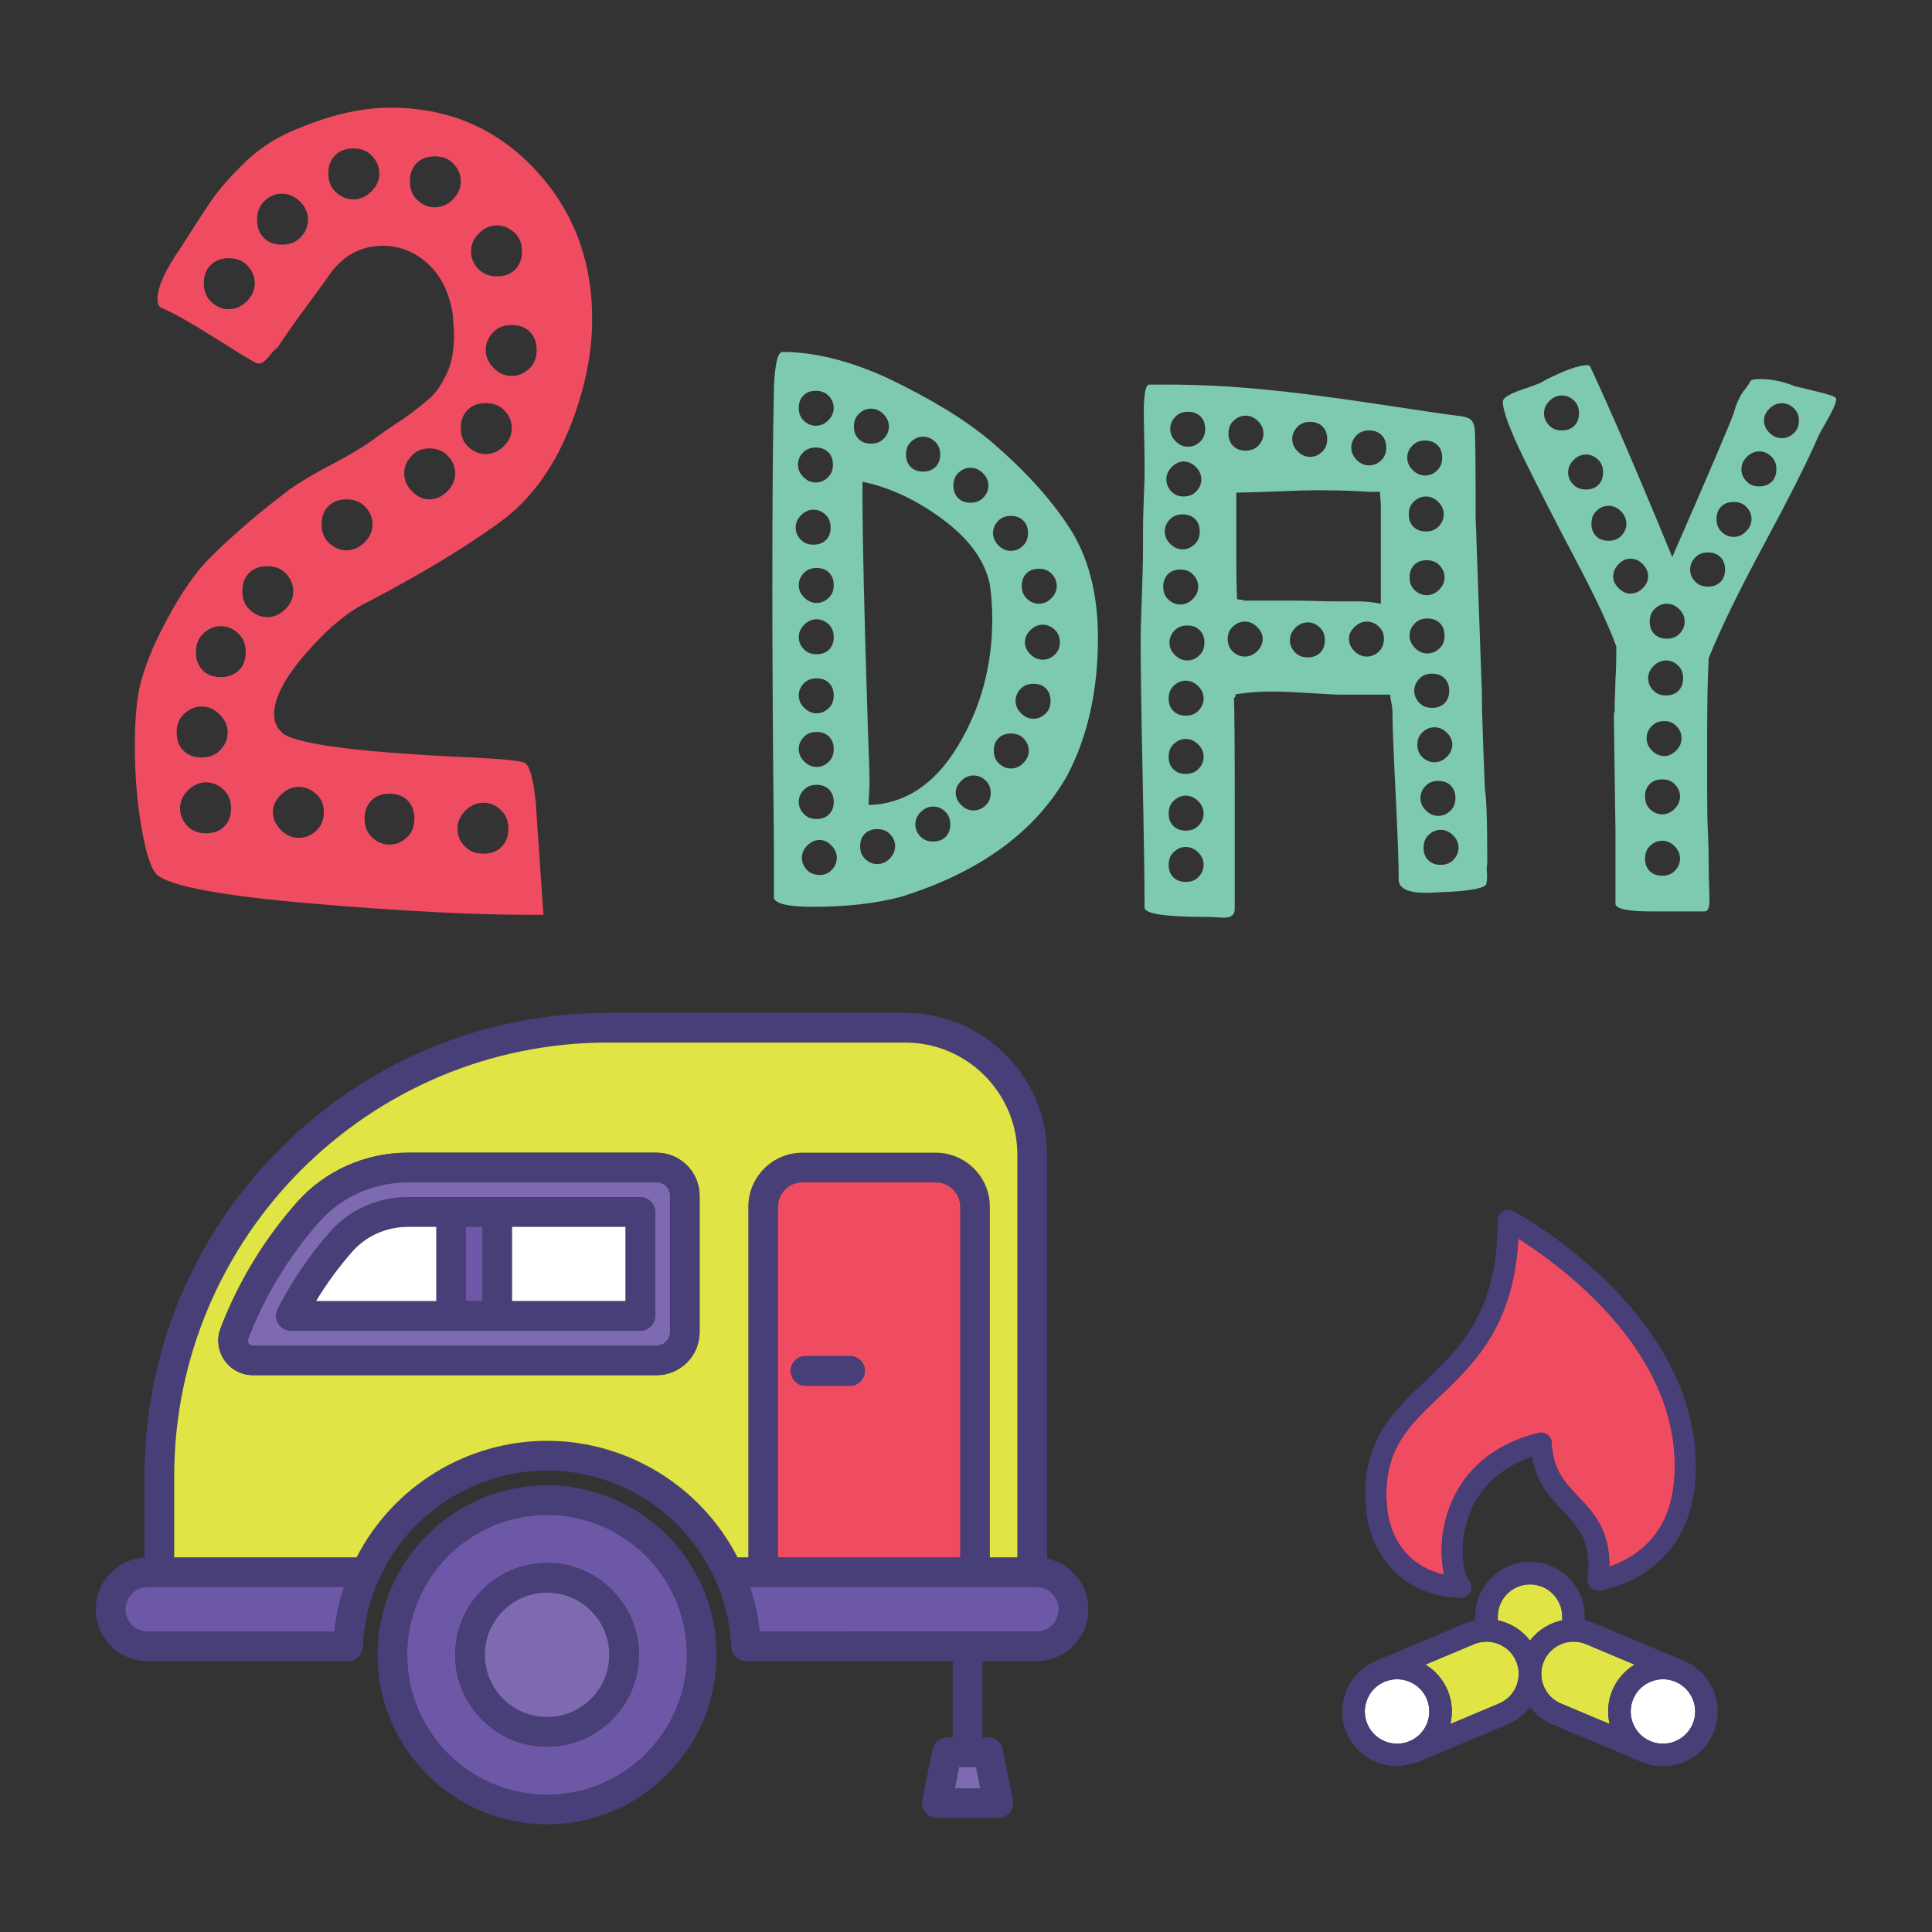 <?xml version="1.0" encoding="utf-8"?>
<!-- Generator: Adobe Illustrator 25.3.1, SVG Export Plug-In . SVG Version: 6.00 Build 0)  -->
<svg version="1.1" id="Capa_1" xmlns="http://www.w3.org/2000/svg" xmlns:xlink="http://www.w3.org/1999/xlink" x="0px" y="0px"
	 viewBox="0 0 120 120" enable-background="new 0 0 120 120" xml:space="preserve">
<rect x="0" y="0" width="120" height="120" fill="#333333" stroke="none"/>
<g>
	<g>
		<g id="XMLID_47_">
			<g>
				<path fill="#EF4C61" d="M102.728,85.678c1.028,2.095,1.448,4.246,1.249,6.39c-0.33,3.571-2.736,4.82-4.016,5.234
					c0.025-2.287-1.006-3.372-1.929-4.343c-0.846-0.89-1.575-1.658-1.659-3.357c-0.009-0.196-0.106-0.376-0.263-0.493
					c-0.158-0.117-0.358-0.157-0.548-0.109c-3.66,0.915-5.098,3.224-5.66,4.999c-0.384,1.215-0.392,2.286-0.331,2.97
					c0.027,0.302,0.073,0.588,0.134,0.848c-1.612-0.365-3.521-1.638-3.593-4.794c-0.069-3.075,1.406-4.481,3.276-6.26
					c2.175-2.07,4.621-4.4,4.919-9.834c1.084,0.686,2.954,1.985,4.756,3.784C100.662,82.308,101.895,83.979,102.728,85.678z"/>
				<path fill="#E0E445" d="M97.033,100.412v0.227c-0.785,0.167-1.502,0.607-2.002,1.261c-0.5-0.654-1.218-1.094-2.003-1.261v-0.227
					c0-1.104,0.899-2.003,2.003-2.003c0.535,0,1.037,0.209,1.416,0.587C96.825,99.375,97.033,99.878,97.033,100.412z"/>
				<path fill="#E0E445" d="M98.511,102.121l3.02,1.27c-0.597,0.358-1.089,0.903-1.379,1.592c-0.29,0.69-0.334,1.421-0.174,2.099
					l-3.02-1.27c-0.246-0.104-0.465-0.252-0.648-0.437s-0.329-0.405-0.43-0.652c-0.098-0.242-0.147-0.494-0.148-0.747
					c0-0.013,0.001-0.027,0-0.04c0.005-0.253,0.056-0.506,0.157-0.746C96.317,102.173,97.493,101.693,98.511,102.121z"/>
				<path fill="#FFFFFF" d="M105.142,105.546c0.202,0.496,0.199,1.04-0.008,1.533c-0.428,1.017-1.604,1.497-2.622,1.069
					c-0.765-0.321-1.226-1.065-1.226-1.847c0-0.259,0.05-0.522,0.157-0.775c0.427-1.017,1.604-1.497,2.622-1.07
					C104.557,104.664,104.939,105.051,105.142,105.546z"/>
				<path fill="#FFFFFF" d="M88.621,105.526c0.427,1.018-0.052,2.194-1.07,2.622c-0.253,0.106-0.516,0.157-0.775,0.157
					c-0.782,0-1.526-0.461-1.848-1.225c-0.207-0.494-0.21-1.038-0.007-1.533c0.202-0.495,0.584-0.882,1.077-1.089
					C87.016,104.029,88.192,104.509,88.621,105.526z"/>
				<path fill="#E0E445" d="M94.331,103.937c0,0.013,0,0.027,0,0.04c-0.001,0.253-0.05,0.505-0.148,0.747
					c-0.202,0.495-0.585,0.882-1.078,1.089l-3.02,1.27c0.161-0.678,0.117-1.409-0.174-2.099c-0.289-0.69-0.782-1.234-1.378-1.592
					l3.02-1.27c0.253-0.106,0.515-0.157,0.774-0.157c0.782,0,1.526,0.461,1.848,1.226C94.275,103.431,94.327,103.684,94.331,103.937
					z"/>
				<g>
					<path fill="#483F78" d="M106.438,105.017c0.343,0.842,0.338,1.766-0.014,2.604c-0.547,1.3-1.812,2.083-3.142,2.083
						c-0.219,0-0.441-0.021-0.661-0.065c-0.219-0.044-0.439-0.11-0.653-0.201l-5.553-2.335c-0.556-0.234-1.028-0.603-1.384-1.07
						c-0.178,0.233-0.385,0.442-0.618,0.622c-0.231,0.18-0.489,0.331-0.766,0.448l-5.553,2.335h-0.001c0,0-0.875,0.266-1.314,0.266
						c-1.329,0-2.595-0.783-3.141-2.083c-0.353-0.838-0.357-1.762-0.014-2.604c0.343-0.842,0.993-1.499,1.831-1.852l5.553-2.335
						c0.204-0.086,0.412-0.149,0.62-0.193v-0.225c0-1.876,1.527-3.403,3.403-3.403c0.908,0,1.763,0.355,2.406,0.998
						c0.642,0.642,0.996,1.496,0.996,2.405v0.225c0.209,0.044,0.416,0.107,0.62,0.193l5.553,2.335
						C105.444,103.519,106.095,104.176,106.438,105.017z M105.134,107.079c0.207-0.494,0.21-1.038,0.008-1.533
						c-0.203-0.495-0.585-0.882-1.078-1.089c-1.017-0.427-2.194,0.052-2.622,1.07c-0.106,0.253-0.157,0.515-0.157,0.775
						c0,0.782,0.461,1.526,1.226,1.847C103.529,108.576,104.705,108.096,105.134,107.079z M101.531,103.392l-3.02-1.27
						c-1.018-0.428-2.194,0.051-2.623,1.07c-0.101,0.24-0.152,0.493-0.157,0.746c0.001,0.013,0,0.027,0,0.04
						c0.002,0.253,0.05,0.505,0.148,0.747c0.102,0.247,0.247,0.468,0.43,0.652s0.401,0.333,0.648,0.437l3.02,1.27
						c-0.161-0.678-0.117-1.409,0.174-2.099C100.442,104.294,100.934,103.75,101.531,103.392z M97.033,100.639v-0.227
						c0-0.535-0.208-1.038-0.586-1.416c-0.379-0.378-0.881-0.587-1.416-0.587c-1.104,0-2.003,0.899-2.003,2.003v0.227
						c0.785,0.167,1.503,0.607,2.003,1.261C95.532,101.246,96.248,100.806,97.033,100.639z M94.331,103.977c0-0.013,0-0.027,0-0.04
						c-0.004-0.253-0.056-0.506-0.157-0.746c-0.322-0.765-1.066-1.226-1.848-1.226c-0.259,0-0.521,0.05-0.774,0.157l-3.02,1.27
						c0.596,0.358,1.089,0.903,1.378,1.592c0.29,0.69,0.334,1.421,0.174,2.099l3.02-1.27c0.493-0.207,0.876-0.595,1.078-1.089
						C94.28,104.482,94.33,104.23,94.331,103.977z M87.551,108.148c1.017-0.427,1.497-1.603,1.07-2.622
						c-0.428-1.017-1.604-1.497-2.623-1.07c-0.493,0.207-0.875,0.595-1.077,1.089c-0.203,0.496-0.2,1.04,0.007,1.533
						c0.322,0.764,1.066,1.225,1.848,1.225C87.035,108.304,87.298,108.254,87.551,108.148z"/>
				</g>
				<g>
					<path fill="#483F78" d="M99.962,79.764c3.873,3.855,5.712,8.151,5.316,12.425c-0.282,3.053-1.881,4.689-3.171,5.522
						c-1.392,0.899-2.719,1.073-2.775,1.08c-0.2,0.025-0.399-0.043-0.541-0.185c-0.143-0.141-0.212-0.341-0.189-0.539
						c0.274-2.322-0.556-3.196-1.517-4.207c-0.777-0.817-1.643-1.728-1.929-3.379c-2.544,0.866-3.586,2.575-4.009,3.912
						c-0.589,1.862-0.173,3.472,0.085,3.77c0.167,0.193,0.206,0.466,0.1,0.699c-0.106,0.232-0.338,0.382-0.594,0.382
						c-2.79,0-5.837-1.938-5.933-6.191c-0.083-3.653,1.745-5.394,3.681-7.236c2.233-2.127,4.543-4.326,4.543-10.021
						c0-0.23,0.12-0.442,0.318-0.561c0.197-0.118,0.441-0.123,0.644-0.015C94.118,75.288,97.076,76.892,99.962,79.764z
						 M103.977,92.069c0.199-2.145-0.221-4.295-1.249-6.39c-0.833-1.7-2.066-3.37-3.665-4.965c-1.802-1.798-3.673-3.098-4.756-3.784
						c-0.299,5.435-2.745,7.764-4.919,9.834c-1.869,1.779-3.345,3.184-3.276,6.26c0.072,3.156,1.981,4.429,3.593,4.794
						c-0.062-0.26-0.107-0.546-0.134-0.848c-0.061-0.684-0.052-1.755,0.331-2.97c0.562-1.775,1.999-4.084,5.66-4.999
						c0.189-0.048,0.39-0.007,0.548,0.109c0.157,0.117,0.254,0.297,0.263,0.493c0.084,1.699,0.814,2.467,1.659,3.357
						c0.923,0.971,1.954,2.056,1.929,4.343C101.242,96.888,103.647,95.64,103.977,92.069z"/>
				</g>
			</g>
		</g>
	</g>
	<g>
		<g id="XMLID_48_">
			<g>
				<g>
					<path fill="#483F78" d="M67.601,99.955c0,0.861-0.336,1.67-0.945,2.279c-0.609,0.609-1.419,0.945-2.279,0.945h-3.356v4.737
						h0.357c0.44,0,0.819,0.311,0.904,0.741l0.629,3.158c0.054,0.271-0.016,0.551-0.191,0.765c-0.175,0.213-0.437,0.337-0.712,0.337
						h-3.816c-0.276,0-0.538-0.124-0.713-0.337c-0.175-0.213-0.245-0.493-0.191-0.765l0.63-3.158
						c0.086-0.43,0.463-0.741,0.903-0.741h0.358v-4.737h-12.83c-0.397,0-0.75-0.254-0.875-0.63l-0.013-0.039
						c-0.026-0.08-0.042-0.164-0.046-0.249c-0.066-1.473-0.409-2.894-1.02-4.224c-1.863-4.07-5.952-6.701-10.416-6.701
						c-4.465,0-8.554,2.631-10.417,6.699c-0.609,1.332-0.953,2.753-1.02,4.225c-0.004,0.086-0.02,0.168-0.046,0.25l-0.013,0.039
						c-0.126,0.375-0.478,0.629-0.874,0.629H9.173c-0.861,0-1.67-0.336-2.279-0.945s-0.945-1.419-0.945-2.279
						c0-1.711,1.34-3.115,3.027-3.217V91.7c0-7.69,2.994-14.919,8.431-20.356s12.667-8.432,20.357-8.432h18.456
						c4.86,0,8.814,3.954,8.814,8.814v25.074C66.498,97.103,67.601,98.402,67.601,99.955z M65.353,100.931
						c0.261-0.261,0.405-0.608,0.405-0.976c0-0.762-0.62-1.382-1.382-1.382h-0.263H46.585c0.3,0.895,0.503,1.819,0.605,2.763h17.186
						C64.745,101.337,65.091,101.193,65.353,100.931z M63.192,96.731V71.726c0-3.844-3.128-6.972-6.972-6.972H37.765
						c-14.858,0-26.946,12.088-26.946,26.946v5.031h11.33c2.266-4.416,6.845-7.238,11.83-7.238c4.983,0,9.563,2.821,11.83,7.238
						h0.671V74.955c0-1.852,1.505-3.358,3.357-3.358h8.286c1.852,0,3.358,1.507,3.358,3.358v21.776H63.192z M60.884,111.075
						l-0.262-1.316h-1.046l-0.262,1.316H60.884z M59.639,96.731V74.955c0-0.836-0.68-1.516-1.516-1.516h-8.286
						c-0.836,0-1.515,0.68-1.515,1.516v21.776H59.639z M21.371,98.573H9.173c-0.762,0-1.382,0.62-1.382,1.382
						c0,0.368,0.143,0.716,0.405,0.976c0.261,0.262,0.608,0.405,0.976,0.405h11.592C20.868,100.392,21.071,99.468,21.371,98.573z"/>
				</g>
				<path fill="#6D58A7" d="M65.758,99.955c0,0.368-0.145,0.716-0.405,0.976c-0.262,0.262-0.608,0.405-0.976,0.405H47.191
					c-0.103-0.945-0.305-1.869-0.605-2.763h17.528h0.263C65.139,98.573,65.758,99.193,65.758,99.955z"/>
				<path fill="#E0E445" d="M63.192,71.726v25.005h-1.711V74.955c0-1.852-1.507-3.358-3.358-3.358h-8.286
					c-1.852,0-3.357,1.507-3.357,3.358v21.776h-0.671c-2.267-4.416-6.847-7.238-11.83-7.238c-4.985,0-9.564,2.821-11.83,7.238
					h-11.33V91.7c0-14.858,12.088-26.946,26.946-26.946h18.456C60.064,64.754,63.192,67.882,63.192,71.726z M43.453,82.743v-8.475
					c0-1.473-1.199-2.671-2.671-2.671H25.338c-2.658,0-5.178,1.13-6.913,3.102c-2.037,2.313-3.627,4.94-4.726,7.805
					c-0.251,0.657-0.163,1.396,0.237,1.978c0.401,0.584,1.065,0.933,1.773,0.933h25.072C42.255,85.414,43.453,84.215,43.453,82.743z
					"/>
				<polygon fill="#7E6AB1" points="60.622,109.759 60.884,111.075 59.314,111.075 59.576,109.759 				"/>
				<path fill="#EF4C61" d="M59.639,74.955v21.776H48.322V74.955c0-0.836,0.679-1.516,1.515-1.516h8.286
					C58.959,73.439,59.639,74.119,59.639,74.955z M53.718,85.151c0-0.509-0.413-0.921-0.921-0.921h-2.763
					c-0.509,0-0.921,0.412-0.921,0.921s0.412,0.921,0.921,0.921h2.763C53.304,86.072,53.718,85.66,53.718,85.151z"/>
				<g>
					<path fill="#483F78" d="M52.797,84.23c0.508,0,0.921,0.412,0.921,0.921s-0.413,0.921-0.921,0.921h-2.763
						c-0.509,0-0.921-0.412-0.921-0.921s0.412-0.921,0.921-0.921H52.797z"/>
				</g>
				<g>
					<path fill="#483F78" d="M43.453,74.268v8.475c0,1.473-1.199,2.671-2.671,2.671H15.71c-0.708,0-1.371-0.349-1.773-0.933
						c-0.4-0.582-0.488-1.321-0.237-1.978c1.099-2.865,2.688-5.491,4.726-7.805c1.734-1.971,4.254-3.102,6.913-3.102h15.444
						C42.255,71.597,43.453,72.795,43.453,74.268z M41.611,82.743v-8.475c0-0.457-0.372-0.829-0.829-0.829H25.338
						c-2.129,0-4.145,0.903-5.53,2.475c-1.892,2.15-3.367,4.589-4.387,7.248c-0.049,0.126,0,0.226,0.033,0.275
						c0.036,0.05,0.114,0.134,0.255,0.134h25.072C41.239,83.572,41.611,83.199,41.611,82.743z"/>
				</g>
				<path fill="#7E6AB1" d="M41.611,74.268v8.475c0,0.457-0.372,0.829-0.829,0.829H15.71c-0.141,0-0.22-0.084-0.255-0.134
					c-0.033-0.049-0.082-0.149-0.033-0.275c1.02-2.659,2.495-5.098,4.387-7.248c1.384-1.573,3.4-2.475,5.53-2.475h15.444
					C41.239,73.439,41.611,73.811,41.611,74.268z M40.69,81.729v-6.448c0-0.509-0.413-0.921-0.921-0.921H25.338
					c-1.865,0-3.628,0.788-4.839,2.163c-1.284,1.459-2.378,3.071-3.25,4.789c-0.145,0.286-0.132,0.626,0.036,0.899
					c0.168,0.274,0.466,0.44,0.786,0.44h21.698C40.277,82.65,40.69,82.239,40.69,81.729z"/>
				<g>
					<path fill="#483F78" d="M33.979,92.257c5.805,0,10.527,4.723,10.527,10.527c0,5.805-4.723,10.527-10.527,10.527
						c-5.806,0-10.527-4.723-10.527-10.527C23.451,96.98,28.173,92.257,33.979,92.257z M42.664,102.784
						c0-4.789-3.896-8.685-8.685-8.685c-4.79,0-8.685,3.896-8.685,8.685s3.895,8.685,8.685,8.685
						C38.767,111.469,42.664,107.573,42.664,102.784z"/>
				</g>
				<g>
					<path fill="#483F78" d="M40.69,75.281v6.448c0,0.509-0.413,0.921-0.921,0.921H18.07c-0.32,0-0.617-0.166-0.786-0.44
						c-0.167-0.272-0.18-0.613-0.036-0.899c0.872-1.717,1.966-3.329,3.25-4.789c1.211-1.375,2.974-2.163,4.839-2.163h14.431
						C40.277,74.36,40.69,74.772,40.69,75.281z M38.848,80.808v-4.606h-7.04v4.606H38.848z M29.965,80.808v-4.606h-1.026v4.606
						H29.965z M27.096,80.808v-4.606h-1.758c-1.336,0-2.595,0.561-3.456,1.538c-0.842,0.957-1.595,1.984-2.249,3.067H27.096z"/>
				</g>
				<path fill="#6D58A7" d="M33.979,94.099c4.789,0,8.685,3.896,8.685,8.685s-3.896,8.685-8.685,8.685
					c-4.79,0-8.685-3.896-8.685-8.685S29.189,94.099,33.979,94.099z M39.685,102.784c0-3.146-2.559-5.707-5.706-5.707
					c-3.148,0-5.707,2.561-5.707,5.707s2.559,5.707,5.707,5.707C37.125,108.491,39.685,105.931,39.685,102.784z"/>
				<rect x="31.807" y="76.202" fill="#FFFFFF" width="7.04" height="4.606"/>
				<g>
					<path fill="#483F78" d="M33.979,97.077c3.146,0,5.706,2.561,5.706,5.707s-2.559,5.707-5.706,5.707
						c-3.148,0-5.707-2.561-5.707-5.707S30.831,97.077,33.979,97.077z M37.842,102.784c0-2.13-1.733-3.865-3.864-3.865
						c-2.132,0-3.865,1.734-3.865,3.865s1.733,3.865,3.865,3.865C36.109,106.649,37.842,104.915,37.842,102.784z"/>
				</g>
				<path fill="#7E6AB1" d="M33.979,98.919c2.13,0,3.864,1.734,3.864,3.865s-1.733,3.865-3.864,3.865
					c-2.132,0-3.865-1.734-3.865-3.865S31.847,98.919,33.979,98.919z"/>
				<rect x="28.939" y="76.202" fill="#6D58A7" width="1.026" height="4.606"/>
				<path fill="#FFFFFF" d="M27.096,76.202v4.606h-7.463c0.654-1.083,1.407-2.111,2.249-3.067c0.861-0.978,2.12-1.538,3.456-1.538
					H27.096z"/>
				<path fill="#6D58A7" d="M9.173,98.573h12.197c-0.3,0.895-0.503,1.819-0.605,2.763H9.173c-0.368,0-0.716-0.143-0.976-0.405
					c-0.262-0.261-0.405-0.608-0.405-0.976C7.792,99.193,8.411,98.573,9.173,98.573z"/>
			</g>
		</g>
	</g>
	<g>
		<g>
			<path fill="#EF4C61" d="M33.755,56.821h-0.844c-3.563,0-8.086-0.235-13.57-0.703c-5.484-0.469-8.673-1.055-9.562-1.758
				c-0.376-0.327-0.703-1.301-0.984-2.918s-0.422-3.315-0.422-5.098c0-1.452,0.094-2.647,0.281-3.586
				c0.281-1.266,0.867-2.718,1.758-4.359c0.89-1.64,1.758-2.883,2.602-3.727c1.266-1.266,2.718-2.531,4.359-3.797
				c0.656-0.562,1.676-1.206,3.059-1.934c1.382-0.726,2.401-1.347,3.059-1.863c0.187-0.141,0.527-0.375,1.02-0.703
				c0.492-0.327,0.832-0.562,1.02-0.703c0.187-0.141,0.468-0.362,0.844-0.668c0.375-0.304,0.644-0.573,0.809-0.809
				c0.164-0.234,0.34-0.538,0.527-0.914c0.187-0.375,0.316-0.773,0.387-1.195s0.105-0.89,0.105-1.406
				c0-0.093-0.012-0.257-0.035-0.492c-0.024-0.234-0.035-0.422-0.035-0.562c-0.188-1.359-0.692-2.426-1.512-3.199
				c-0.82-0.773-1.77-1.16-2.848-1.16c-1.312,0-2.391,0.562-3.234,1.687c-0.188,0.281-0.68,0.961-1.477,2.039
				c-0.798,1.079-1.406,1.946-1.828,2.602c-0.141,0.095-0.293,0.246-0.457,0.457c-0.165,0.211-0.316,0.364-0.457,0.457
				c-0.141,0.095-0.306,0.095-0.492,0c-0.422-0.234-1.301-0.773-2.637-1.617s-2.38-1.429-3.129-1.758
				c-0.188-0.046-0.281-0.234-0.281-0.562c0-0.749,0.492-1.828,1.477-3.234c0.797-1.266,1.43-2.238,1.898-2.918
				c0.468-0.679,1.136-1.441,2.004-2.285c0.867-0.844,1.839-1.5,2.918-1.969c2.25-0.984,4.289-1.477,6.117-1.477h0.07
				c3.562,0,6.539,1.266,8.93,3.797s3.586,5.649,3.586,9.352c0,2.157-0.469,4.407-1.406,6.75c-0.938,2.345-2.25,4.196-3.938,5.555
				c-2.109,1.594-4.946,3.329-8.508,5.203c-1.22,0.562-2.508,1.617-3.867,3.164c-1.36,1.547-2.039,2.837-2.039,3.867
				c0,0.422,0.141,0.773,0.422,1.055c0.608,0.75,4.57,1.29,11.883,1.617c1.969,0.095,3.069,0.211,3.305,0.352
				c0.281,0.235,0.492,1.009,0.633,2.32L33.755,56.821z M14.138,45.501c0-0.422-0.165-0.796-0.492-1.125
				c-0.328-0.327-0.703-0.492-1.125-0.492s-0.798,0.165-1.125,0.492c-0.281,0.281-0.422,0.657-0.422,1.125
				c0,0.469,0.141,0.844,0.422,1.125s0.656,0.422,1.125,0.422c0.468,0,0.844-0.141,1.125-0.422
				C13.973,46.299,14.138,45.923,14.138,45.501z M13.927,51.337c0.281-0.281,0.422-0.656,0.422-1.125
				c0-0.468-0.141-0.844-0.422-1.125c-0.328-0.327-0.703-0.492-1.125-0.492s-0.798,0.165-1.125,0.492
				c-0.328,0.329-0.492,0.703-0.492,1.125s0.164,0.798,0.492,1.125c0.281,0.281,0.656,0.422,1.125,0.422
				C13.27,51.759,13.646,51.618,13.927,51.337z M14.841,41.634c0.281-0.281,0.422-0.656,0.422-1.125
				c0-0.468-0.141-0.844-0.422-1.125c-0.328-0.327-0.703-0.492-1.125-0.492s-0.798,0.165-1.125,0.492
				c-0.281,0.281-0.422,0.657-0.422,1.125c0,0.469,0.141,0.844,0.422,1.125s0.656,0.422,1.125,0.422
				C14.184,42.056,14.56,41.915,14.841,41.634z M15.333,18.712c0.327-0.327,0.492-0.703,0.492-1.125s-0.165-0.796-0.492-1.125
				c-0.281-0.281-0.657-0.422-1.125-0.422c-0.469,0-0.844,0.141-1.125,0.422s-0.422,0.657-0.422,1.125
				c0,0.469,0.141,0.844,0.422,1.125c0.327,0.329,0.703,0.492,1.125,0.492S15.005,19.04,15.333,18.712z M17.724,37.837
				c0.327-0.327,0.492-0.703,0.492-1.125s-0.165-0.796-0.492-1.125c-0.281-0.281-0.657-0.422-1.125-0.422
				c-0.469,0-0.844,0.141-1.125,0.422s-0.422,0.657-0.422,1.125c0,0.469,0.141,0.844,0.422,1.125
				c0.327,0.329,0.703,0.492,1.125,0.492S17.396,38.165,17.724,37.837z M19.13,13.649c0-0.422-0.165-0.796-0.492-1.125
				c-0.328-0.327-0.703-0.492-1.125-0.492s-0.798,0.165-1.125,0.492c-0.281,0.281-0.422,0.657-0.422,1.125
				c0,0.469,0.141,0.844,0.422,1.125s0.656,0.422,1.125,0.422c0.468,0,0.844-0.141,1.125-0.422
				C18.965,14.447,19.13,14.071,19.13,13.649z M20.114,50.423c0-0.422-0.141-0.773-0.422-1.055
				c-0.328-0.327-0.703-0.492-1.125-0.492s-0.798,0.165-1.125,0.492c-0.328,0.329-0.492,0.68-0.492,1.055
				c0,0.422,0.164,0.798,0.492,1.125c0.327,0.329,0.703,0.492,1.125,0.492s0.797-0.164,1.125-0.492
				C19.974,51.267,20.114,50.892,20.114,50.423z M22.646,33.688c0.327-0.327,0.492-0.703,0.492-1.125s-0.165-0.796-0.492-1.125
				c-0.281-0.281-0.657-0.422-1.125-0.422c-0.469,0-0.844,0.141-1.125,0.422s-0.422,0.657-0.422,1.125
				c0,0.469,0.141,0.844,0.422,1.125c0.327,0.329,0.703,0.492,1.125,0.492S22.317,34.017,22.646,33.688z M23.067,11.892
				c0.327-0.327,0.492-0.703,0.492-1.125s-0.165-0.796-0.492-1.125C22.786,9.36,22.41,9.22,21.942,9.22
				c-0.469,0-0.844,0.141-1.125,0.422s-0.422,0.657-0.422,1.125c0,0.469,0.141,0.844,0.422,1.125
				c0.327,0.329,0.703,0.492,1.125,0.492S22.739,12.22,23.067,11.892z M25.739,50.845c0-0.468-0.141-0.844-0.422-1.125
				s-0.657-0.422-1.125-0.422c-0.469,0-0.844,0.141-1.125,0.422s-0.422,0.657-0.422,1.125c0,0.469,0.141,0.844,0.422,1.125
				c0.327,0.329,0.703,0.492,1.125,0.492s0.797-0.164,1.125-0.492C25.599,51.688,25.739,51.314,25.739,50.845z M27.778,30.524
				c0.327-0.327,0.492-0.703,0.492-1.125s-0.165-0.796-0.492-1.125c-0.281-0.281-0.657-0.422-1.125-0.422
				c-0.422,0-0.773,0.141-1.055,0.422c-0.328,0.329-0.492,0.703-0.492,1.125s0.164,0.798,0.492,1.125
				c0.327,0.329,0.679,0.492,1.055,0.492C27.075,31.017,27.45,30.853,27.778,30.524z M28.13,12.384
				c0.327-0.327,0.492-0.703,0.492-1.125s-0.165-0.796-0.492-1.125c-0.281-0.281-0.657-0.422-1.125-0.422
				c-0.469,0-0.844,0.141-1.125,0.422s-0.422,0.657-0.422,1.125c0,0.469,0.141,0.844,0.422,1.125
				c0.327,0.329,0.703,0.492,1.125,0.492S27.802,12.712,28.13,12.384z M31.153,52.602c0.281-0.281,0.422-0.656,0.422-1.125
				c0-0.468-0.141-0.844-0.422-1.125c-0.328-0.327-0.703-0.492-1.125-0.492s-0.798,0.165-1.125,0.492
				c-0.328,0.329-0.492,0.703-0.492,1.125s0.164,0.798,0.492,1.125c0.281,0.281,0.656,0.422,1.125,0.422
				C30.496,53.024,30.872,52.884,31.153,52.602z M31.294,27.712c0.327-0.327,0.492-0.703,0.492-1.125s-0.165-0.796-0.492-1.125
				c-0.281-0.281-0.657-0.422-1.125-0.422c-0.469,0-0.844,0.141-1.125,0.422s-0.422,0.657-0.422,1.125
				c0,0.469,0.141,0.844,0.422,1.125c0.327,0.329,0.703,0.492,1.125,0.492S30.966,28.04,31.294,27.712z M31.997,16.743
				c0.281-0.281,0.422-0.656,0.422-1.125c0-0.468-0.141-0.844-0.422-1.125c-0.328-0.327-0.703-0.492-1.125-0.492
				s-0.798,0.165-1.125,0.492c-0.328,0.329-0.492,0.703-0.492,1.125c0,0.422,0.164,0.798,0.492,1.125
				c0.281,0.281,0.656,0.422,1.125,0.422C31.34,17.165,31.716,17.024,31.997,16.743z M33.333,21.735
				c0-0.468-0.141-0.844-0.422-1.125s-0.657-0.422-1.125-0.422c-0.469,0-0.844,0.141-1.125,0.422
				c-0.328,0.329-0.492,0.703-0.492,1.125s0.164,0.798,0.492,1.125c0.327,0.329,0.703,0.492,1.125,0.492
				c0.422,0,0.797-0.164,1.125-0.492C33.192,22.579,33.333,22.204,33.333,21.735z"/>
		</g>
	</g>
	<g>
		<path fill="#7ECAAE" d="M48.598,21.86c1.963,0,4.119,0.531,6.468,1.593c2.703,1.287,4.843,2.59,6.42,3.91
			c2.124,1.803,3.773,3.613,4.948,5.43c1.175,1.818,1.762,4.095,1.762,6.83c0,3.251-0.627,6.082-1.882,8.495
			c-1.963,3.508-5.406,6.034-10.33,7.578c-1.545,0.418-3.379,0.627-5.503,0.627c-1.48,0-2.285-0.177-2.413-0.531v-3.379
			c-0.064-6.307-0.097-11.536-0.097-15.687c0-5.696,0.032-9.799,0.097-12.309V24.08C48.131,22.6,48.308,21.86,48.598,21.86z
			 M51.301,33.541c0.193-0.193,0.29-0.451,0.29-0.772c0-0.321-0.097-0.579-0.29-0.772c-0.225-0.225-0.483-0.338-0.772-0.338
			c-0.29,0-0.547,0.113-0.772,0.338c-0.225,0.225-0.338,0.483-0.338,0.772c0,0.29,0.113,0.548,0.338,0.772
			c0.193,0.193,0.451,0.29,0.772,0.29S51.108,33.734,51.301,33.541z M51.735,28.859c0-0.321-0.097-0.579-0.29-0.772
			c-0.193-0.193-0.451-0.29-0.772-0.29s-0.579,0.097-0.772,0.29c-0.225,0.225-0.338,0.483-0.338,0.772s0.113,0.548,0.338,0.772
			c0.225,0.225,0.483,0.338,0.772,0.338c0.29,0,0.547-0.113,0.772-0.338C51.639,29.438,51.735,29.18,51.735,28.859z M51.446,26.107
			c0.225-0.225,0.338-0.483,0.338-0.772s-0.113-0.547-0.338-0.772c-0.193-0.193-0.451-0.29-0.772-0.29s-0.579,0.097-0.772,0.29
			c-0.193,0.193-0.29,0.451-0.29,0.772c0,0.322,0.097,0.579,0.29,0.772c0.225,0.225,0.483,0.338,0.772,0.338
			C50.963,26.445,51.221,26.333,51.446,26.107z M51.784,36.34c0-0.321-0.097-0.579-0.29-0.772c-0.193-0.193-0.451-0.29-0.772-0.29
			s-0.579,0.097-0.772,0.29c-0.225,0.225-0.338,0.483-0.338,0.772c0,0.29,0.113,0.548,0.338,0.772
			c0.225,0.225,0.483,0.338,0.772,0.338c0.29,0,0.547-0.113,0.772-0.338C51.687,36.92,51.784,36.662,51.784,36.34z M51.494,40.347
			c0.193-0.193,0.29-0.451,0.29-0.772c0-0.321-0.097-0.579-0.29-0.772c-0.225-0.225-0.483-0.338-0.772-0.338
			c-0.29,0-0.547,0.113-0.772,0.338c-0.225,0.225-0.338,0.483-0.338,0.772c0,0.29,0.113,0.548,0.338,0.772
			c0.193,0.193,0.451,0.29,0.772,0.29S51.301,40.54,51.494,40.347z M51.784,43.195c0-0.321-0.097-0.579-0.29-0.772
			c-0.193-0.193-0.451-0.29-0.772-0.29s-0.579,0.097-0.772,0.29c-0.225,0.225-0.338,0.483-0.338,0.772
			c0,0.29,0.113,0.548,0.338,0.772c0.225,0.225,0.483,0.338,0.772,0.338c0.29,0,0.547-0.113,0.772-0.338
			C51.687,43.774,51.784,43.516,51.784,43.195z M51.784,46.525c0-0.321-0.097-0.579-0.29-0.772c-0.193-0.193-0.451-0.29-0.772-0.29
			s-0.579,0.097-0.772,0.29c-0.225,0.225-0.338,0.483-0.338,0.772c0,0.29,0.113,0.548,0.338,0.772
			c0.225,0.225,0.483,0.338,0.772,0.338c0.29,0,0.547-0.113,0.772-0.338C51.687,47.104,51.784,46.847,51.784,46.525z M51.494,50.58
			c0.193-0.193,0.29-0.451,0.29-0.772c0-0.321-0.097-0.579-0.29-0.772c-0.193-0.193-0.451-0.29-0.772-0.29s-0.579,0.097-0.772,0.29
			c-0.225,0.225-0.338,0.483-0.338,0.772c0,0.29,0.113,0.548,0.338,0.772c0.193,0.193,0.451,0.29,0.772,0.29
			S51.301,50.773,51.494,50.58z M51.977,53.283c0-0.29-0.113-0.547-0.338-0.772c-0.225-0.225-0.467-0.338-0.724-0.338
			c-0.29,0-0.547,0.113-0.772,0.338c-0.225,0.225-0.338,0.483-0.338,0.772c0,0.29,0.113,0.548,0.338,0.772
			c0.193,0.193,0.451,0.29,0.772,0.29c0.29,0,0.531-0.097,0.724-0.29C51.864,53.83,51.977,53.572,51.977,53.283z M55.211,26.493
			c0-0.29-0.113-0.547-0.338-0.772c-0.225-0.225-0.483-0.338-0.772-0.338c-0.29,0-0.547,0.113-0.772,0.338
			c-0.193,0.193-0.29,0.451-0.29,0.772c0,0.322,0.097,0.579,0.29,0.772s0.451,0.29,0.772,0.29s0.579-0.097,0.772-0.29
			C55.098,27.041,55.211,26.783,55.211,26.493z M55.259,53.331c0.225-0.225,0.338-0.483,0.338-0.772c0-0.29-0.113-0.547-0.338-0.772
			c-0.193-0.193-0.451-0.29-0.772-0.29s-0.579,0.097-0.772,0.29c-0.193,0.193-0.29,0.451-0.29,0.772c0,0.322,0.097,0.579,0.29,0.772
			c0.225,0.225,0.483,0.338,0.772,0.338C54.776,53.669,55.034,53.556,55.259,53.331z M53.956,50
			c2.253-0.064,4.095-1.279,5.527-3.644c1.432-2.365,2.148-4.996,2.148-7.892c0-0.74-0.048-1.448-0.145-2.124
			c-0.29-1.48-1.255-2.831-2.896-4.055c-1.641-1.223-3.314-2.011-5.02-2.365v0.772c0,2.768,0.113,7.643,0.338,14.625
			c0.064,1.609,0.097,2.72,0.097,3.331c0,0.129-0.008,0.346-0.024,0.652C53.964,49.607,53.956,49.84,53.956,50z M58.107,29.003
			c0.193-0.193,0.29-0.451,0.29-0.772c0-0.321-0.097-0.579-0.29-0.772c-0.225-0.225-0.483-0.338-0.772-0.338
			c-0.29,0-0.547,0.113-0.772,0.338c-0.193,0.193-0.29,0.451-0.29,0.772c0,0.322,0.097,0.579,0.29,0.772s0.451,0.29,0.772,0.29
			S57.914,29.197,58.107,29.003z M58.734,51.979c0.193-0.193,0.29-0.451,0.29-0.772c0-0.321-0.097-0.579-0.29-0.772
			c-0.225-0.225-0.483-0.338-0.772-0.338c-0.29,0-0.547,0.113-0.772,0.338c-0.225,0.225-0.338,0.483-0.338,0.772
			c0,0.29,0.113,0.548,0.338,0.772c0.193,0.193,0.451,0.29,0.772,0.29S58.541,52.173,58.734,51.979z M61.389,30.162
			c0-0.29-0.113-0.547-0.338-0.772c-0.225-0.225-0.483-0.338-0.772-0.338c-0.29,0-0.547,0.113-0.772,0.338
			c-0.193,0.193-0.29,0.451-0.29,0.772c0,0.322,0.097,0.579,0.29,0.772c0.193,0.193,0.451,0.29,0.772,0.29s0.579-0.097,0.772-0.29
			C61.277,30.709,61.389,30.452,61.389,30.162z M61.534,49.228c0-0.29-0.097-0.531-0.29-0.724c-0.225-0.225-0.483-0.338-0.772-0.338
			c-0.29,0-0.547,0.113-0.772,0.338c-0.225,0.225-0.338,0.467-0.338,0.724c0,0.29,0.113,0.548,0.338,0.772
			c0.225,0.225,0.483,0.338,0.772,0.338c0.29,0,0.547-0.113,0.772-0.338C61.438,49.807,61.534,49.55,61.534,49.228z M63.851,33.106
			c0-0.321-0.097-0.579-0.29-0.772c-0.193-0.193-0.451-0.29-0.772-0.29s-0.579,0.097-0.772,0.29
			c-0.225,0.225-0.338,0.483-0.338,0.772c0,0.29,0.113,0.548,0.338,0.772c0.225,0.225,0.483,0.338,0.772,0.338
			c0.29,0,0.547-0.113,0.772-0.338C63.754,33.686,63.851,33.428,63.851,33.106z M63.561,47.394c0.225-0.225,0.338-0.483,0.338-0.772
			c0-0.29-0.113-0.547-0.338-0.772c-0.193-0.193-0.451-0.29-0.772-0.29s-0.579,0.097-0.772,0.29c-0.193,0.193-0.29,0.451-0.29,0.772
			c0,0.322,0.097,0.579,0.29,0.772c0.225,0.225,0.483,0.338,0.772,0.338C63.079,47.732,63.336,47.619,63.561,47.394z M65.251,43.532
			c0-0.321-0.097-0.579-0.29-0.772c-0.193-0.193-0.451-0.29-0.772-0.29c-0.322,0-0.579,0.097-0.772,0.29
			c-0.225,0.225-0.338,0.483-0.338,0.772c0,0.29,0.113,0.548,0.338,0.772c0.225,0.225,0.483,0.338,0.772,0.338
			c0.29,0,0.547-0.113,0.772-0.338C65.154,44.112,65.251,43.854,65.251,43.532z M65.299,37.161c0.225-0.225,0.338-0.483,0.338-0.772
			c0-0.29-0.113-0.547-0.338-0.772c-0.193-0.193-0.451-0.29-0.772-0.29s-0.579,0.097-0.772,0.29s-0.29,0.451-0.29,0.772
			c0,0.322,0.097,0.579,0.29,0.772c0.225,0.225,0.483,0.338,0.772,0.338C64.816,37.499,65.074,37.386,65.299,37.161z M65.83,39.912
			c0-0.321-0.097-0.579-0.29-0.772c-0.225-0.225-0.483-0.338-0.772-0.338s-0.547,0.113-0.772,0.338
			c-0.225,0.225-0.338,0.483-0.338,0.772c0,0.258,0.113,0.499,0.338,0.724c0.225,0.225,0.483,0.338,0.772,0.338
			s0.547-0.113,0.772-0.338C65.733,40.443,65.83,40.202,65.83,39.912z"/>
		<path fill="#7ECAAE" d="M71.091,56.372c0-1.576-0.04-4.303-0.121-8.182c-0.08-3.878-0.121-6.637-0.121-8.278
			c0-0.644,0.024-1.6,0.072-2.872c0.048-1.271,0.072-2.245,0.072-2.92v-0.965c0-0.772,0.032-1.931,0.097-3.475v-1.11
			c0-0.321-0.008-0.821-0.024-1.496c-0.016-0.676-0.024-1.142-0.024-1.4c0-1.19,0.113-1.786,0.338-1.786h1.158
			c1.866,0,3.813,0.097,5.841,0.29c2.027,0.193,4.417,0.499,7.168,0.917c2.751,0.418,4.401,0.66,4.948,0.724
			c0.386,0.032,0.66,0.105,0.821,0.217c0.161,0.113,0.257,0.346,0.29,0.7c0.032,0.837,0.048,2.027,0.048,3.572v1.738
			c0,0.161,0.008,0.403,0.024,0.724c0.016,0.322,0.024,0.563,0.024,0.724l0.338,9.461c0,0.676,0.024,1.682,0.072,3.017
			c0.048,1.335,0.088,2.358,0.121,3.065c0.097,0.548,0.145,2.059,0.145,4.537c-0.032,0.225-0.04,0.427-0.024,0.603
			c0.016,0.177,0.016,0.346,0,0.507c-0.016,0.161-0.04,0.258-0.072,0.29c-0.225,0.225-1.094,0.37-2.607,0.434
			c-0.097,0-0.274,0.008-0.531,0.024c-0.257,0.017-0.434,0.024-0.531,0.024c-1.158,0-1.738-0.273-1.738-0.821
			c0-1.03-0.064-2.824-0.193-5.382c-0.129-2.558-0.193-4.224-0.193-4.996c0-0.128-0.008-0.249-0.024-0.362
			c-0.016-0.113-0.04-0.241-0.072-0.386c-0.032-0.145-0.048-0.265-0.048-0.362h-0.386h-1.496h-1.11
			c-0.322,0-0.981-0.032-1.979-0.097c-0.998-0.064-1.786-0.097-2.365-0.097c-0.708,0-1.4,0.048-2.076,0.145
			c-0.097,0-0.161,0.017-0.193,0.048c0,0.129-0.032,0.193-0.097,0.193c0.032,0.934,0.048,2.832,0.048,5.696v7.433
			c0,0.354-0.225,0.531-0.676,0.531c-0.064,0-0.217-0.008-0.459-0.024c-0.241-0.017-0.442-0.024-0.603-0.024
			C72.378,56.951,71.091,56.758,71.091,56.372z M74.084,37.209c0.225-0.225,0.338-0.483,0.338-0.772c0-0.29-0.113-0.547-0.338-0.772
			c-0.193-0.193-0.451-0.29-0.772-0.29s-0.579,0.097-0.772,0.29c-0.193,0.193-0.29,0.451-0.29,0.772c0,0.322,0.097,0.579,0.29,0.772
			c0.225,0.225,0.483,0.338,0.772,0.338C73.601,37.547,73.859,37.434,74.084,37.209z M74.518,33.01c0-0.321-0.097-0.579-0.29-0.772
			s-0.451-0.29-0.772-0.29s-0.579,0.097-0.772,0.29c-0.225,0.225-0.338,0.483-0.338,0.772c0,0.29,0.113,0.548,0.338,0.772
			c0.225,0.225,0.483,0.338,0.772,0.338c0.29,0,0.547-0.113,0.772-0.338C74.422,33.589,74.518,33.332,74.518,33.01z M74.615,29.776
			c0-0.29-0.113-0.547-0.338-0.772c-0.225-0.225-0.483-0.338-0.772-0.338c-0.257,0-0.499,0.113-0.724,0.338
			c-0.225,0.225-0.338,0.483-0.338,0.772s0.113,0.548,0.338,0.772c0.193,0.193,0.434,0.29,0.724,0.29
			c0.322,0,0.579-0.097,0.772-0.29C74.502,30.323,74.615,30.065,74.615,29.776z M74.76,43.388c0-0.29-0.113-0.547-0.338-0.772
			c-0.225-0.225-0.483-0.338-0.772-0.338s-0.547,0.113-0.772,0.338c-0.193,0.193-0.29,0.451-0.29,0.772
			c0,0.322,0.097,0.579,0.29,0.772c0.193,0.193,0.451,0.29,0.772,0.29s0.579-0.097,0.772-0.29
			C74.647,43.935,74.76,43.677,74.76,43.388z M74.76,47.008c0-0.29-0.113-0.547-0.338-0.772c-0.225-0.225-0.483-0.338-0.772-0.338
			s-0.547,0.113-0.772,0.338c-0.193,0.193-0.29,0.451-0.29,0.772c0,0.322,0.097,0.579,0.29,0.772s0.451,0.29,0.772,0.29
			s0.579-0.097,0.772-0.29C74.647,47.555,74.76,47.297,74.76,47.008z M74.76,50.531c0-0.29-0.113-0.547-0.338-0.772
			c-0.225-0.225-0.483-0.338-0.772-0.338s-0.547,0.113-0.772,0.338c-0.193,0.193-0.29,0.451-0.29,0.772
			c0,0.322,0.097,0.579,0.29,0.772c0.193,0.193,0.451,0.29,0.772,0.29s0.579-0.097,0.772-0.29
			C74.647,51.079,74.76,50.821,74.76,50.531z M74.76,53.717c0-0.29-0.113-0.547-0.338-0.772c-0.225-0.225-0.483-0.338-0.772-0.338
			s-0.547,0.113-0.772,0.338c-0.193,0.193-0.29,0.451-0.29,0.772c0,0.322,0.097,0.579,0.29,0.772s0.451,0.29,0.772,0.29
			s0.579-0.097,0.772-0.29C74.647,54.265,74.76,54.007,74.76,53.717z M74.808,39.912c0-0.321-0.097-0.579-0.29-0.772
			c-0.193-0.193-0.451-0.29-0.772-0.29s-0.579,0.097-0.772,0.29c-0.225,0.225-0.338,0.483-0.338,0.772
			c0,0.29,0.113,0.548,0.338,0.772c0.225,0.225,0.483,0.338,0.772,0.338c0.29,0,0.547-0.113,0.772-0.338
			C74.711,40.491,74.808,40.234,74.808,39.912z M74.856,26.638c0-0.321-0.097-0.579-0.29-0.772s-0.451-0.29-0.772-0.29
			s-0.579,0.097-0.772,0.29c-0.225,0.225-0.338,0.483-0.338,0.772s0.113,0.548,0.338,0.772c0.225,0.225,0.483,0.338,0.772,0.338
			c0.29,0,0.547-0.113,0.772-0.338C74.76,27.218,74.856,26.96,74.856,26.638z M78.428,39.671c0-0.257-0.113-0.499-0.338-0.724
			c-0.225-0.225-0.483-0.338-0.772-0.338s-0.547,0.113-0.772,0.338c-0.193,0.193-0.29,0.434-0.29,0.724
			c0,0.322,0.097,0.579,0.29,0.772c0.225,0.225,0.483,0.338,0.772,0.338s0.547-0.113,0.772-0.338
			C78.316,40.218,78.428,39.961,78.428,39.671z M78.476,26.928c0-0.29-0.113-0.547-0.338-0.772
			c-0.225-0.225-0.483-0.338-0.772-0.338s-0.547,0.113-0.772,0.338c-0.193,0.193-0.29,0.451-0.29,0.772
			c0,0.322,0.097,0.579,0.29,0.772c0.193,0.193,0.451,0.29,0.772,0.29s0.579-0.097,0.772-0.29
			C78.364,27.475,78.476,27.218,78.476,26.928z M77.318,37.306h1.448h1.689h0.048c0.29,0,0.716,0.008,1.279,0.024
			c0.563,0.017,0.973,0.024,1.231,0.024H83.4h0.628h0.386c0.386,0,0.837,0.048,1.352,0.145v-0.772v-1.352v-2.51v-1.448
			c0-0.097-0.008-0.241-0.024-0.434s-0.024-0.338-0.024-0.434h-0.724c-0.804-0.064-1.85-0.097-3.137-0.097
			c-0.611,0-1.488,0.024-2.631,0.072s-1.955,0.072-2.438,0.072v0.531v1.4v1.834c0,1.287,0.016,2.237,0.048,2.848
			c0.097,0.032,0.225,0.048,0.386,0.048v0.048H77.318z M82,40.54c0.193-0.193,0.29-0.451,0.29-0.772c0-0.321-0.097-0.579-0.29-0.772
			c-0.225-0.225-0.483-0.338-0.772-0.338c-0.29,0-0.547,0.113-0.772,0.338c-0.225,0.225-0.338,0.483-0.338,0.772
			c0,0.29,0.113,0.548,0.338,0.772c0.193,0.193,0.451,0.29,0.772,0.29S81.807,40.733,82,40.54z M82.435,27.266
			c0-0.321-0.097-0.579-0.29-0.772c-0.193-0.193-0.451-0.29-0.772-0.29s-0.579,0.097-0.772,0.29
			c-0.225,0.225-0.338,0.483-0.338,0.772s0.113,0.548,0.338,0.772c0.225,0.225,0.483,0.338,0.772,0.338
			c0.29,0,0.547-0.113,0.772-0.338C82.338,27.845,82.435,27.588,82.435,27.266z M85.958,39.671c0-0.29-0.097-0.531-0.29-0.724
			c-0.225-0.225-0.483-0.338-0.772-0.338c-0.29,0-0.547,0.113-0.772,0.338c-0.225,0.225-0.338,0.467-0.338,0.724
			c0,0.29,0.113,0.548,0.338,0.772c0.225,0.225,0.483,0.338,0.772,0.338c0.29,0,0.547-0.113,0.772-0.338
			C85.862,40.25,85.958,39.993,85.958,39.671z M86.103,27.797c0-0.321-0.097-0.579-0.29-0.772s-0.451-0.29-0.772-0.29
			s-0.579,0.097-0.772,0.29c-0.225,0.225-0.338,0.483-0.338,0.772s0.113,0.548,0.338,0.772c0.225,0.225,0.483,0.338,0.772,0.338
			c0.29,0,0.547-0.113,0.772-0.338C86.006,28.376,86.103,28.119,86.103,27.797z M89.578,28.424c0-0.321-0.097-0.579-0.29-0.772
			c-0.193-0.193-0.451-0.29-0.772-0.29s-0.579,0.097-0.772,0.29c-0.225,0.225-0.338,0.483-0.338,0.772s0.113,0.548,0.338,0.772
			c0.225,0.225,0.483,0.338,0.772,0.338c0.29,0,0.547-0.113,0.772-0.338C89.482,29.003,89.578,28.746,89.578,28.424z M89.675,31.948
			c0-0.29-0.113-0.547-0.338-0.772c-0.225-0.225-0.483-0.338-0.772-0.338s-0.547,0.113-0.772,0.338
			c-0.193,0.193-0.29,0.451-0.29,0.772c0,0.322,0.097,0.579,0.29,0.772s0.451,0.29,0.772,0.29s0.579-0.097,0.772-0.29
			C89.562,32.495,89.675,32.237,89.675,31.948z M89.385,36.63c0.225-0.225,0.338-0.483,0.338-0.772c0-0.29-0.113-0.547-0.338-0.772
			c-0.193-0.193-0.451-0.29-0.772-0.29s-0.579,0.097-0.772,0.29c-0.193,0.193-0.29,0.451-0.29,0.772c0,0.322,0.097,0.579,0.29,0.772
			c0.225,0.225,0.483,0.338,0.772,0.338S89.16,36.855,89.385,36.63z M89.723,39.478c0-0.321-0.097-0.579-0.29-0.772
			c-0.193-0.193-0.451-0.29-0.772-0.29c-0.322,0-0.579,0.097-0.772,0.29c-0.225,0.225-0.338,0.483-0.338,0.772
			c0,0.29,0.113,0.548,0.338,0.772c0.225,0.225,0.483,0.338,0.772,0.338c0.29,0,0.547-0.113,0.772-0.338
			C89.627,40.057,89.723,39.8,89.723,39.478z M89.723,43.677c0.193-0.193,0.29-0.451,0.29-0.772c0-0.321-0.097-0.579-0.29-0.772
			c-0.193-0.193-0.451-0.29-0.772-0.29s-0.579,0.097-0.772,0.29c-0.225,0.225-0.338,0.483-0.338,0.772
			c0,0.29,0.113,0.548,0.338,0.772c0.193,0.193,0.451,0.29,0.772,0.29S89.53,43.87,89.723,43.677z M90.206,46.235
			c0-0.257-0.113-0.499-0.338-0.724c-0.225-0.225-0.483-0.338-0.772-0.338s-0.547,0.113-0.772,0.338
			c-0.193,0.193-0.29,0.434-0.29,0.724c0,0.322,0.097,0.579,0.29,0.772c0.225,0.225,0.483,0.338,0.772,0.338
			s0.547-0.113,0.772-0.338C90.093,46.783,90.206,46.525,90.206,46.235z M90.399,49.566c0-0.321-0.097-0.579-0.29-0.772
			c-0.193-0.193-0.451-0.29-0.772-0.29s-0.579,0.097-0.772,0.29c-0.225,0.225-0.338,0.483-0.338,0.772
			c0,0.29,0.113,0.548,0.338,0.772c0.225,0.225,0.483,0.338,0.772,0.338c0.29,0,0.547-0.113,0.772-0.338
			C90.302,50.145,90.399,49.888,90.399,49.566z M90.592,52.655c0-0.29-0.113-0.547-0.338-0.772
			c-0.225-0.225-0.483-0.338-0.772-0.338c-0.29,0-0.547,0.113-0.772,0.338c-0.193,0.193-0.29,0.451-0.29,0.772
			c0,0.322,0.097,0.579,0.29,0.772c0.193,0.193,0.451,0.29,0.772,0.29c0.322,0,0.579-0.097,0.772-0.29
			C90.479,53.203,90.592,52.945,90.592,52.655z"/>
		<path fill="#7ECAAE" d="M100.391,40.154c-0.451-1.255-1.287-3.041-2.51-5.358c-1.223-2.317-2.285-4.392-3.186-6.227
			c-0.901-1.834-1.352-3.041-1.352-3.62c0-0.257,0.515-0.547,1.545-0.869c0.193-0.064,0.451-0.161,0.772-0.29l0.434-0.241
			c1.158-0.579,1.995-0.869,2.51-0.869l0.145,0.048c1.255,2.671,2.96,6.629,5.117,11.874c2.349-5.374,3.62-8.351,3.813-8.93
			c0.097-0.354,0.201-0.644,0.314-0.869c0.113-0.225,0.201-0.378,0.265-0.459c0.064-0.08,0.145-0.185,0.241-0.314
			c0.097-0.128,0.177-0.257,0.241-0.386c0.064-0.064,0.257-0.097,0.579-0.097c0.74,0,1.448,0.145,2.124,0.434
			c0.257,0.065,0.627,0.153,1.11,0.265c0.483,0.113,0.853,0.21,1.11,0.29c0.257,0.08,0.386,0.169,0.386,0.265
			c0,0.129-0.064,0.33-0.193,0.603c-0.129,0.274-0.298,0.587-0.507,0.941c-0.209,0.354-0.362,0.644-0.459,0.869
			c-0.644,1.48-1.754,3.685-3.331,6.613c-1.577,2.928-2.719,5.278-3.427,7.047c-0.064,1.062-0.097,2.639-0.097,4.73v2.365v1.207
			c0,1.03,0.016,1.875,0.048,2.534c0.032,0.66,0.048,1.424,0.048,2.293c0,0.225,0.008,0.555,0.024,0.99s0.024,0.732,0.024,0.893
			c0,0.483-0.097,0.724-0.29,0.724h-2.462h-0.434h-0.434c-1.48,0-2.22-0.161-2.22-0.483v-0.965v-3.524l-0.097-6.951v-0.483
			l0.048,0.097c0-0.097,0-0.225,0-0.386c0-0.193,0.008-0.483,0.024-0.869c0.016-0.386,0.024-0.676,0.024-0.869
			C100.374,41.73,100.391,41.055,100.391,40.154z M97.784,26.445c0.193-0.193,0.29-0.451,0.29-0.772c0-0.321-0.097-0.579-0.29-0.772
			c-0.225-0.225-0.483-0.338-0.772-0.338s-0.547,0.113-0.772,0.338c-0.225,0.225-0.338,0.483-0.338,0.772s0.113,0.548,0.338,0.772
			c0.193,0.193,0.451,0.29,0.772,0.29S97.591,26.638,97.784,26.445z M99.28,30.114c0.193-0.193,0.29-0.451,0.29-0.772
			c0-0.321-0.097-0.579-0.29-0.772c-0.225-0.225-0.483-0.338-0.772-0.338s-0.547,0.113-0.772,0.338
			c-0.225,0.225-0.338,0.483-0.338,0.772s0.113,0.548,0.338,0.772c0.193,0.193,0.451,0.29,0.772,0.29S99.087,30.307,99.28,30.114z
			 M101.018,32.527c0-0.29-0.113-0.547-0.338-0.772c-0.225-0.225-0.483-0.338-0.772-0.338c-0.29,0-0.547,0.113-0.772,0.338
			c-0.193,0.193-0.29,0.451-0.29,0.772c0,0.322,0.097,0.579,0.29,0.772s0.451,0.29,0.772,0.29c0.322,0,0.579-0.097,0.772-0.29
			C100.905,33.075,101.018,32.817,101.018,32.527z M102.37,35.809c0-0.29-0.113-0.547-0.338-0.772
			c-0.225-0.225-0.483-0.338-0.772-0.338c-0.257,0-0.499,0.113-0.724,0.338c-0.225,0.225-0.338,0.483-0.338,0.772
			c0,0.258,0.113,0.499,0.338,0.724c0.225,0.225,0.467,0.338,0.724,0.338c0.29,0,0.547-0.113,0.772-0.338
			C102.257,36.309,102.37,36.067,102.37,35.809z M104.011,50.242c0.225-0.225,0.338-0.483,0.338-0.772
			c0-0.29-0.113-0.547-0.338-0.772c-0.193-0.193-0.451-0.29-0.772-0.29s-0.579,0.097-0.772,0.29s-0.29,0.451-0.29,0.772
			c0,0.322,0.097,0.579,0.29,0.772c0.225,0.225,0.483,0.338,0.772,0.338C103.528,50.58,103.785,50.467,104.011,50.242z
			 M104.349,53.331c0-0.29-0.113-0.547-0.338-0.772c-0.225-0.225-0.483-0.338-0.772-0.338c-0.29,0-0.547,0.113-0.772,0.338
			c-0.193,0.193-0.29,0.451-0.29,0.772c0,0.322,0.097,0.579,0.29,0.772c0.193,0.193,0.451,0.29,0.772,0.29s0.579-0.097,0.772-0.29
			C104.236,53.879,104.349,53.621,104.349,53.331z M104.107,46.622c0.225-0.225,0.338-0.483,0.338-0.772
			c0-0.29-0.113-0.547-0.338-0.772c-0.193-0.193-0.434-0.29-0.724-0.29c-0.322,0-0.579,0.097-0.772,0.29
			c-0.225,0.225-0.338,0.483-0.338,0.772c0,0.29,0.113,0.548,0.338,0.772c0.225,0.225,0.483,0.338,0.772,0.338
			C103.641,46.96,103.882,46.847,104.107,46.622z M104.252,42.905c0.193-0.193,0.29-0.451,0.29-0.772
			c0-0.321-0.097-0.579-0.29-0.772c-0.225-0.225-0.483-0.338-0.772-0.338s-0.547,0.113-0.772,0.338
			c-0.225,0.225-0.338,0.483-0.338,0.772c0,0.29,0.113,0.548,0.338,0.772c0.193,0.193,0.451,0.29,0.772,0.29
			S104.059,43.098,104.252,42.905z M104.638,38.609c0-0.29-0.113-0.547-0.338-0.772c-0.225-0.225-0.483-0.338-0.772-0.338
			c-0.29,0-0.547,0.113-0.772,0.338c-0.193,0.193-0.29,0.451-0.29,0.772c0,0.322,0.097,0.579,0.29,0.772
			c0.193,0.193,0.451,0.29,0.772,0.29s0.579-0.097,0.772-0.29C104.526,39.157,104.638,38.899,104.638,38.609z M106.859,36.147
			c0.193-0.193,0.29-0.451,0.29-0.772c0-0.321-0.097-0.579-0.29-0.772c-0.193-0.193-0.451-0.29-0.772-0.29s-0.579,0.097-0.772,0.29
			c-0.225,0.225-0.338,0.483-0.338,0.772c0,0.29,0.113,0.548,0.338,0.772c0.193,0.193,0.451,0.29,0.772,0.29
			S106.666,36.34,106.859,36.147z M108.451,33.01c0.225-0.225,0.338-0.483,0.338-0.772c0-0.29-0.113-0.547-0.338-0.772
			c-0.193-0.193-0.451-0.29-0.772-0.29s-0.579,0.097-0.772,0.29c-0.193,0.193-0.29,0.451-0.29,0.772c0,0.322,0.097,0.579,0.29,0.772
			c0.225,0.225,0.483,0.338,0.772,0.338C107.969,33.348,108.226,33.235,108.451,33.01z M110.044,29.921
			c0.193-0.193,0.29-0.451,0.29-0.772c0-0.321-0.097-0.579-0.29-0.772c-0.225-0.225-0.483-0.338-0.772-0.338
			s-0.547,0.113-0.772,0.338c-0.225,0.225-0.338,0.483-0.338,0.772s0.113,0.548,0.338,0.772c0.193,0.193,0.451,0.29,0.772,0.29
			S109.851,30.114,110.044,29.921z M111.734,26.107c0-0.29-0.097-0.531-0.29-0.724c-0.225-0.225-0.483-0.338-0.772-0.338
			c-0.29,0-0.547,0.113-0.772,0.338c-0.225,0.225-0.338,0.467-0.338,0.724c0,0.29,0.113,0.548,0.338,0.772
			c0.225,0.225,0.483,0.338,0.772,0.338c0.29,0,0.547-0.113,0.772-0.338C111.637,26.687,111.734,26.429,111.734,26.107z"/>
	</g>
</g>
</svg>
